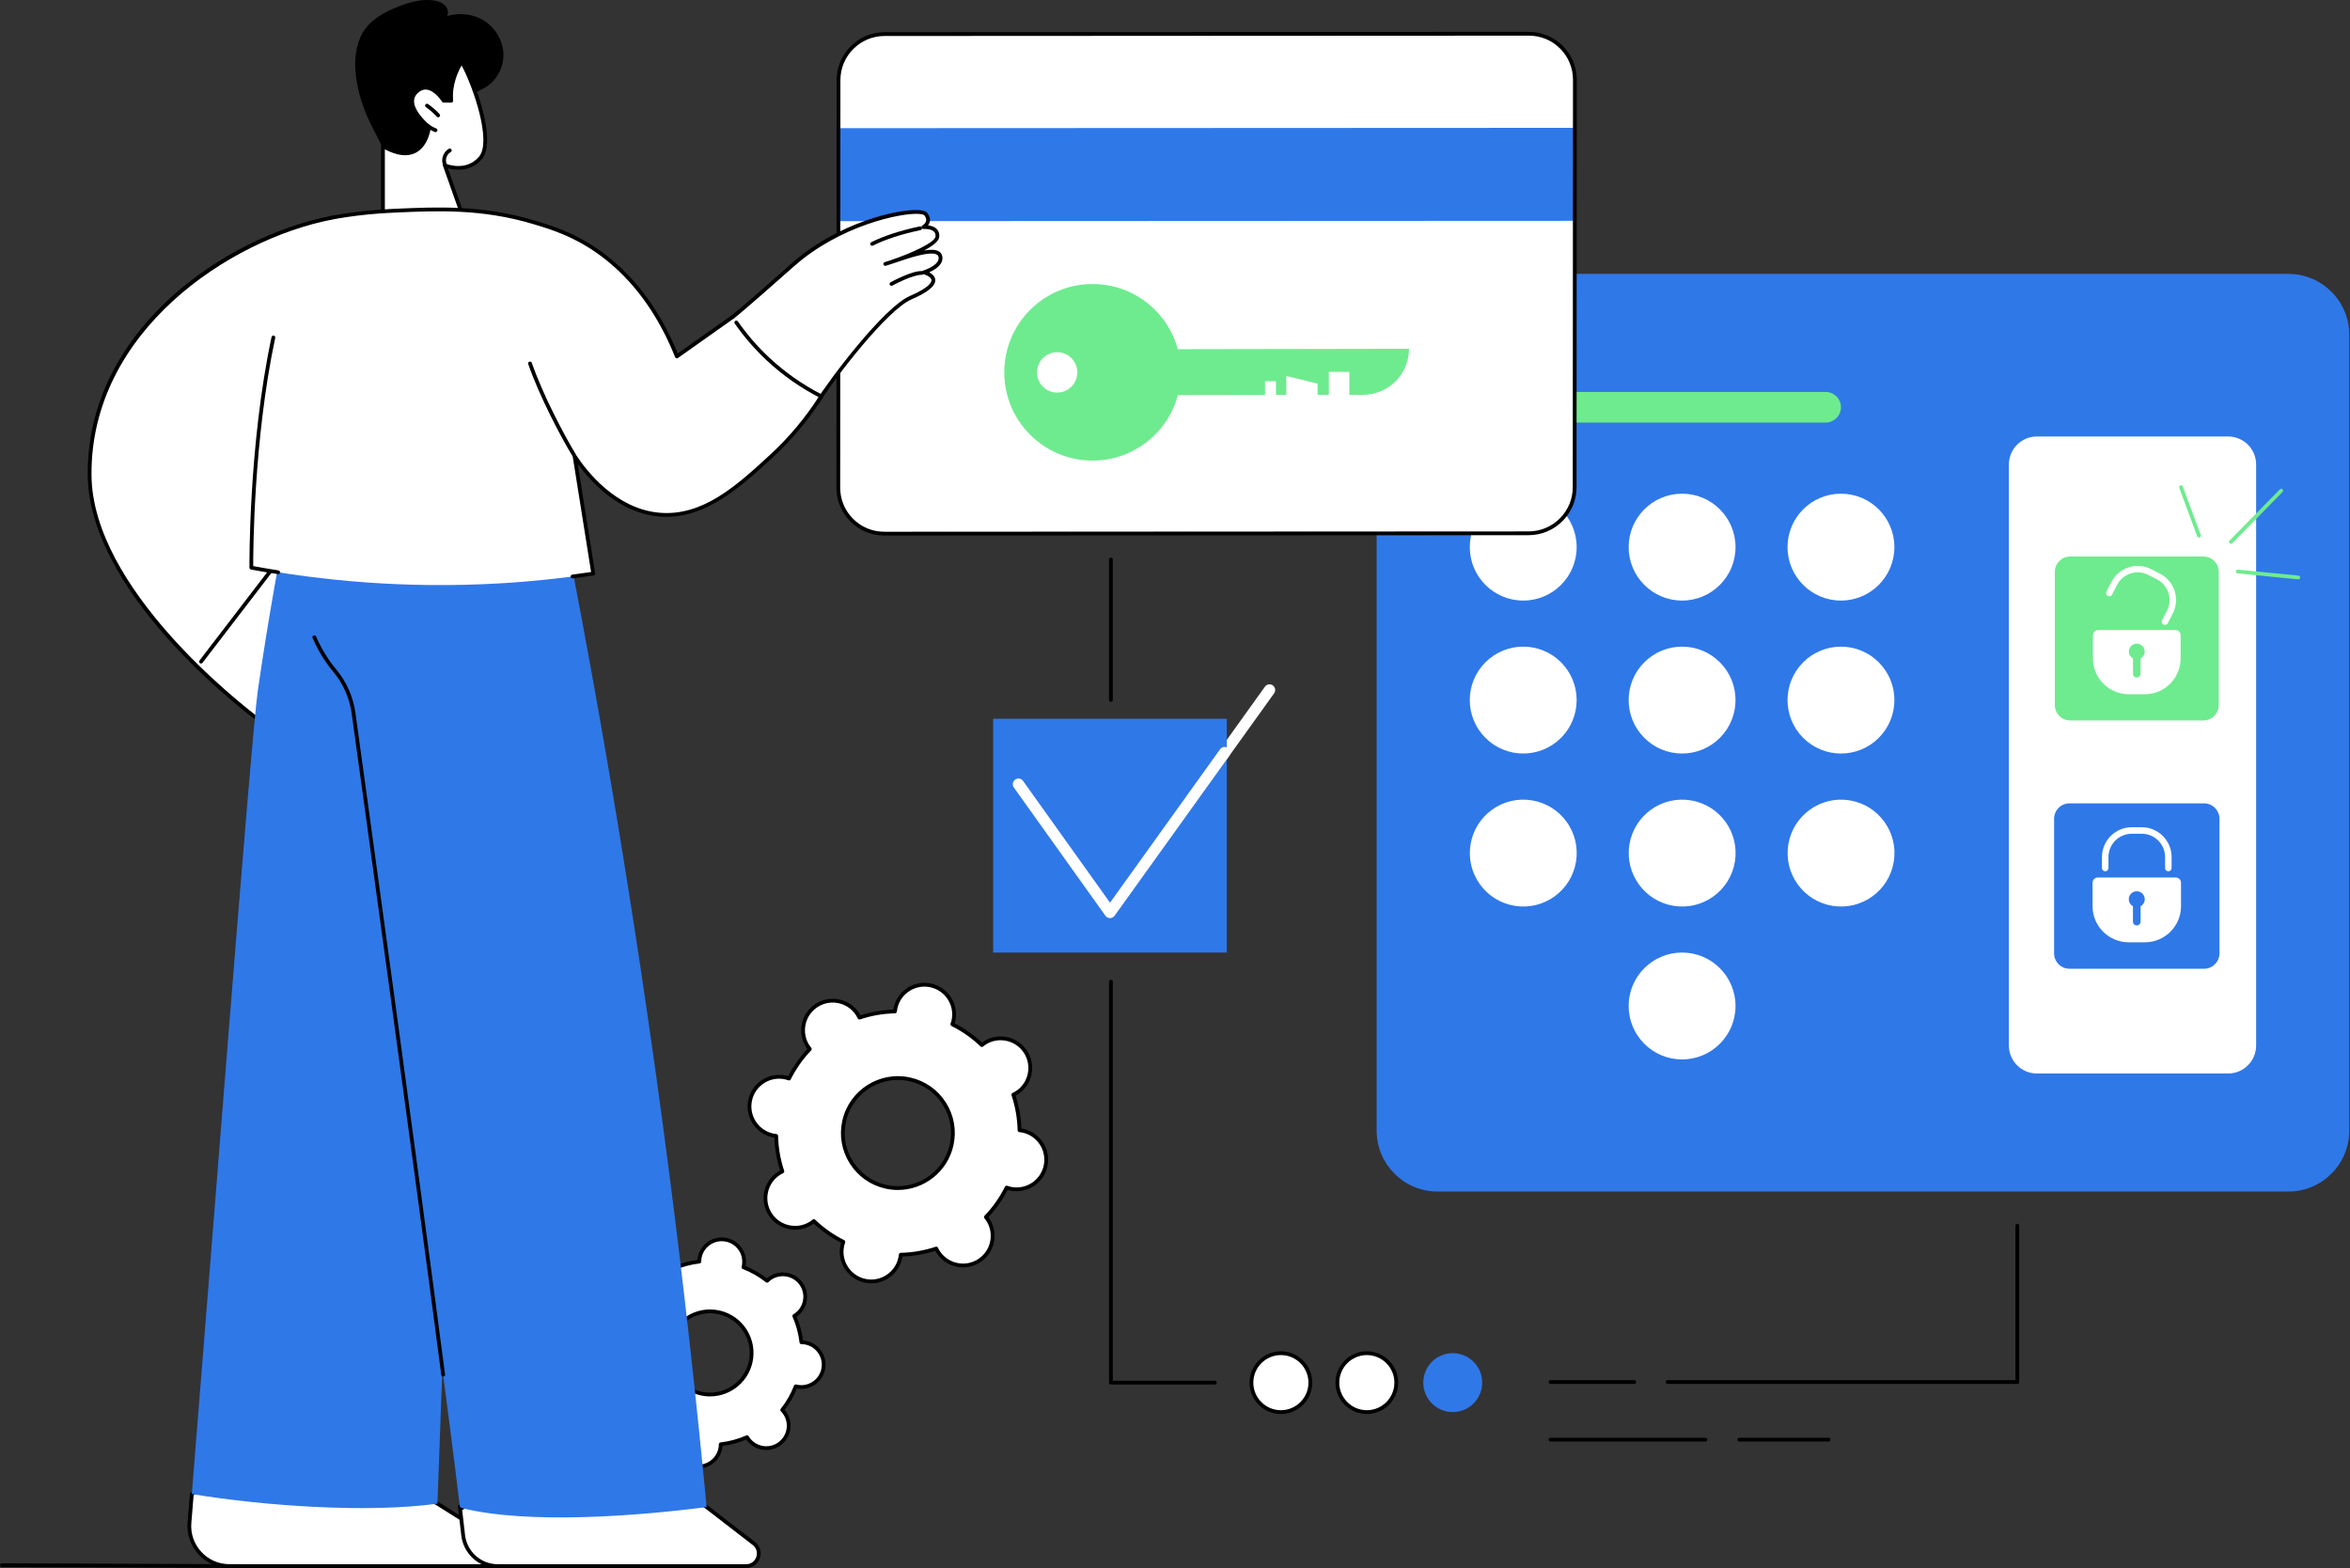 <svg xmlns="http://www.w3.org/2000/svg" width="2515" height="1678" viewBox="0 0 2515 1678" fill="none"><rect x="0" y="0" width="2515" height="1678" fill="#333333" stroke="none"/><g clip-path="url(#clip0_63_2)"><path d="M1118.93 1248C1122.77 1230.92 1112.01 1213.96 1094.92 1210.12C1093.64 1209.84 1092.37 1209.65 1091.11 1209.53C1090.81 1196.41 1088.54 1183.62 1084.49 1171.5C1085.64 1170.95 1086.78 1170.35 1087.88 1169.66C1102.67 1160.29 1107.06 1140.7 1097.69 1125.91C1088.31 1111.12 1068.71 1106.73 1053.93 1116.1C1052.83 1116.8 1051.8 1117.57 1050.81 1118.37C1041.58 1109.54 1030.97 1102.02 1019.24 1096.17C1019.66 1094.96 1020.05 1093.74 1020.33 1092.47C1024.16 1075.39 1013.41 1058.42 996.327 1054.59C979.237 1050.76 962.274 1061.5 958.442 1078.59C958.158 1079.86 957.974 1081.13 957.846 1082.4C944.735 1082.7 931.935 1084.97 919.814 1089C919.264 1087.86 918.668 1086.72 917.971 1085.62C908.588 1070.83 888.994 1066.44 874.205 1075.81C859.415 1085.18 855.023 1104.77 864.394 1119.56C865.091 1120.66 865.861 1121.68 866.668 1122.66C857.838 1131.9 850.32 1142.5 844.452 1154.23C843.251 1153.8 842.031 1153.42 840.757 1153.13C823.666 1149.3 806.704 1160.05 802.881 1177.13C799.048 1194.21 809.803 1211.18 826.884 1215.01C828.159 1215.29 829.433 1215.48 830.699 1215.61C830.992 1228.72 833.275 1241.51 837.309 1253.63C836.163 1254.18 835.026 1254.78 833.926 1255.47C819.137 1264.85 814.745 1284.43 824.115 1299.22C833.495 1314.01 853.089 1318.4 867.878 1309.03C868.978 1308.34 870.005 1307.57 870.995 1306.76C880.228 1315.59 890.837 1323.11 902.564 1328.97C902.142 1330.17 901.757 1331.39 901.473 1332.66C897.64 1349.74 908.395 1366.71 925.48 1370.54C942.571 1374.37 959.533 1363.63 963.366 1346.54C963.65 1345.27 963.833 1344 963.962 1342.73C977.073 1342.44 989.873 1340.16 1001.99 1336.13C1002.54 1337.27 1003.14 1338.41 1003.84 1339.51C1013.22 1354.3 1032.81 1358.69 1047.6 1349.32C1062.39 1339.95 1066.78 1320.37 1057.41 1305.58C1056.71 1304.48 1055.94 1303.45 1055.14 1302.47C1063.97 1293.23 1071.48 1282.63 1077.35 1270.91C1078.55 1271.33 1079.77 1271.71 1081.05 1272C1098.14 1275.83 1115.1 1265.08 1118.93 1248ZM1018.39 1225.45C1011.27 1257.18 979.778 1277.13 948.035 1270.02C916.289 1262.9 896.329 1231.4 903.444 1199.68C910.559 1167.95 942.057 1148 973.8 1155.12C1005.53 1162.23 1025.5 1193.73 1018.39 1225.45Z" fill="white"></path><path d="M932.43 1373.33C929.991 1373.33 927.524 1373.06 925.049 1372.5C906.908 1368.43 895.447 1350.36 899.518 1332.21C899.683 1331.5 899.875 1330.75 900.113 1329.97C889.459 1324.46 879.649 1317.55 870.883 1309.4C870.232 1309.89 869.6 1310.33 868.976 1310.72C853.261 1320.67 832.384 1315.99 822.426 1300.28C817.604 1292.67 816.036 1283.64 818.007 1274.86C819.978 1266.06 825.259 1258.57 832.87 1253.75C833.493 1253.36 834.153 1252.97 834.878 1252.59C831.247 1241.19 829.184 1229.36 828.753 1217.38C827.946 1217.27 827.185 1217.13 826.47 1216.97C808.325 1212.9 796.864 1194.83 800.935 1176.68C805.006 1158.54 823.068 1147.08 841.232 1151.15C841.947 1151.32 842.698 1151.51 843.478 1151.75C848.979 1141.1 855.892 1131.28 864.043 1122.54C863.558 1121.88 863.117 1121.25 862.723 1120.63C857.9 1113.02 856.333 1103.99 858.304 1095.2C860.275 1086.41 865.547 1078.92 873.166 1074.09C888.873 1064.14 909.759 1068.82 919.713 1084.53C920.107 1085.15 920.492 1085.82 920.877 1086.54C932.274 1082.91 944.102 1080.85 956.085 1080.42C956.205 1079.61 956.342 1078.85 956.498 1078.14C958.469 1069.34 963.741 1061.85 971.351 1057.03C978.961 1052.21 987.993 1050.63 996.786 1052.61C1014.93 1056.68 1026.39 1074.75 1022.32 1092.9C1022.16 1093.62 1021.96 1094.37 1021.72 1095.15C1032.38 1100.65 1042.19 1107.56 1050.95 1115.71C1051.61 1115.23 1052.24 1114.79 1052.86 1114.39C1068.58 1104.44 1089.45 1109.12 1099.41 1124.83C1104.23 1132.44 1105.8 1141.47 1103.83 1150.26C1101.86 1159.04 1096.58 1166.54 1088.97 1171.36C1088.34 1171.76 1087.69 1172.14 1086.96 1172.53C1090.6 1183.93 1092.65 1195.74 1093.09 1207.73C1093.89 1207.85 1094.65 1207.99 1095.37 1208.14C1113.51 1212.21 1124.97 1230.29 1120.9 1248.43C1116.83 1266.58 1098.75 1278.03 1080.61 1273.96C1079.89 1273.79 1079.14 1273.6 1078.36 1273.36C1072.86 1284 1065.95 1293.82 1057.79 1302.58C1058.28 1303.23 1058.72 1303.86 1059.12 1304.48C1063.94 1312.1 1065.51 1321.13 1063.54 1329.92C1061.57 1338.71 1056.29 1346.21 1048.68 1351.03C1032.97 1360.98 1012.09 1356.3 1002.13 1340.59C1001.74 1339.97 1001.35 1339.3 1000.97 1338.59C989.561 1342.22 977.733 1344.27 965.758 1344.7C965.639 1345.51 965.502 1346.27 965.346 1346.98C961.834 1362.66 947.87 1373.33 932.439 1373.33H932.43ZM871.012 1304.73C871.516 1304.73 872.02 1304.92 872.405 1305.29C881.611 1314.09 892.072 1321.45 903.478 1327.16C904.386 1327.62 904.817 1328.68 904.478 1329.65C904.029 1330.91 903.689 1332.05 903.451 1333.11C899.875 1349.08 909.952 1364.99 925.929 1368.58C941.901 1372.15 957.818 1362.08 961.403 1346.1C961.642 1345.05 961.825 1343.88 961.953 1342.54C962.054 1341.52 962.898 1340.74 963.915 1340.72C976.669 1340.44 989.267 1338.25 1001.35 1334.22C1002.31 1333.89 1003.38 1334.35 1003.81 1335.27C1004.39 1336.49 1004.95 1337.52 1005.53 1338.44C1014.3 1352.27 1032.68 1356.38 1046.51 1347.63C1053.21 1343.38 1057.85 1336.79 1059.58 1329.05C1061.32 1321.31 1059.93 1313.36 1055.69 1306.67C1055.1 1305.75 1054.4 1304.8 1053.55 1303.75C1052.91 1302.96 1052.94 1301.82 1053.65 1301.07C1062.45 1291.87 1069.82 1281.41 1075.52 1270.01C1075.98 1269.09 1077.04 1268.67 1078 1269.01C1079.3 1269.47 1080.4 1269.8 1081.47 1270.03C1097.43 1273.62 1113.36 1263.53 1116.93 1247.56C1120.52 1231.59 1110.43 1215.68 1094.45 1212.09C1093.39 1211.86 1092.22 1211.67 1090.88 1211.54C1089.87 1211.44 1089.09 1210.6 1089.07 1209.58C1088.78 1196.83 1086.58 1184.23 1082.56 1172.15C1082.24 1171.19 1082.69 1170.13 1083.6 1169.69C1084.85 1169.1 1085.86 1168.55 1086.78 1167.97C1093.48 1163.72 1098.12 1157.12 1099.85 1149.39C1101.58 1141.65 1100.2 1133.7 1095.96 1127.01C1087.19 1113.18 1068.81 1109.06 1054.98 1117.82C1054.06 1118.4 1053.11 1119.11 1052.06 1119.96C1051.28 1120.6 1050.13 1120.56 1049.39 1119.86C1040.18 1111.06 1029.73 1103.7 1018.31 1097.99C1017.41 1097.53 1016.98 1096.47 1017.31 1095.5C1017.76 1094.23 1018.1 1093.1 1018.34 1092.04C1021.93 1076.07 1011.84 1060.16 995.86 1056.57C988.121 1054.83 980.172 1056.22 973.469 1060.46C966.767 1064.7 962.127 1071.3 960.395 1079.04C960.156 1080.11 959.982 1081.25 959.844 1082.6C959.744 1083.62 958.9 1084.4 957.882 1084.42C945.119 1084.7 932.522 1086.89 920.446 1090.92C919.474 1091.24 918.42 1090.79 917.98 1089.87C917.402 1088.66 916.847 1087.62 916.26 1086.7C907.494 1072.87 889.111 1068.76 875.284 1077.51C868.582 1081.76 863.943 1088.35 862.21 1096.09C860.477 1103.83 861.861 1111.78 866.106 1118.47C866.693 1119.39 867.39 1120.34 868.243 1121.39C868.885 1122.18 868.848 1123.32 868.142 1124.07C859.34 1133.26 851.987 1143.72 846.274 1155.13C845.816 1156.04 844.752 1156.47 843.79 1156.13C842.497 1155.67 841.397 1155.34 840.324 1155.11C824.352 1151.51 808.435 1161.61 804.859 1177.57C801.274 1193.54 811.36 1209.45 827.341 1213.04C828.404 1213.28 829.569 1213.46 830.907 1213.59C831.925 1213.69 832.705 1214.53 832.723 1215.55C833.016 1228.31 835.208 1240.89 839.233 1252.98C839.554 1253.94 839.104 1255.01 838.187 1255.44C836.941 1256.03 835.932 1256.58 835.015 1257.16C828.313 1261.41 823.673 1268.01 821.94 1275.74C820.207 1283.48 821.592 1291.43 825.837 1298.12C834.602 1311.95 852.986 1316.07 866.812 1307.31C867.738 1306.72 868.665 1306.04 869.728 1305.18C870.104 1304.88 870.553 1304.72 871.003 1304.72L871.012 1304.73ZM960.926 1273.46C956.525 1273.46 952.06 1272.99 947.586 1271.98C931.705 1268.42 918.172 1258.89 909.466 1245.15C900.755 1231.41 897.922 1215.1 901.48 1199.23C908.824 1166.47 941.461 1145.79 974.24 1153.13C990.12 1156.69 1003.65 1166.22 1012.36 1179.96C1021.07 1193.71 1023.91 1210.01 1020.35 1225.88C1014 1254.18 988.8 1273.46 960.926 1273.46ZM960.89 1155.7C934.869 1155.7 911.336 1173.7 905.413 1200.12C902.094 1214.94 904.744 1230.17 912.876 1242.99C921.005 1255.82 933.649 1264.72 948.475 1268.05C979.071 1274.9 1009.55 1255.6 1016.42 1225C1019.74 1210.19 1017.09 1194.96 1008.95 1182.13C1000.82 1169.3 988.176 1160.41 973.35 1157.08C969.178 1156.14 965.007 1155.69 960.89 1155.69V1155.7Z" fill="black"></path><path d="M881.305 1463.43C882.992 1450.3 873.704 1438.28 860.575 1436.61C859.594 1436.48 858.631 1436.43 857.668 1436.43C856.522 1426.58 853.909 1417.11 850.021 1408.27C850.846 1407.78 851.663 1407.26 852.442 1406.65C862.922 1398.55 864.847 1383.51 856.751 1373.03C848.655 1362.55 833.6 1360.62 823.12 1368.72C822.341 1369.32 821.626 1369.97 820.938 1370.65C813.364 1364.65 804.856 1359.74 795.614 1356.15C795.852 1355.21 796.054 1354.27 796.173 1353.28C797.86 1340.15 788.572 1328.14 775.442 1326.46C762.313 1324.78 750.302 1334.06 748.614 1347.19C748.486 1348.17 748.44 1349.13 748.44 1350.09C738.593 1351.24 729.112 1353.84 720.283 1357.74C719.788 1356.92 719.256 1356.1 718.66 1355.32C710.564 1344.85 695.509 1342.91 685.029 1351.01C674.549 1359.11 672.624 1374.15 680.72 1384.63C681.325 1385.41 681.976 1386.13 682.654 1386.82C676.658 1394.38 671.743 1402.89 668.149 1412.13C667.214 1411.9 666.27 1411.69 665.288 1411.57C652.159 1409.89 640.148 1419.17 638.461 1432.3C636.774 1445.43 646.061 1457.44 659.191 1459.12C660.172 1459.25 661.135 1459.29 662.098 1459.29C663.244 1469.14 665.857 1478.61 669.744 1487.45C668.919 1487.95 668.103 1488.47 667.324 1489.07C656.844 1497.17 654.919 1512.22 663.015 1522.7C671.111 1533.17 686.166 1535.1 696.646 1527.01C697.425 1526.4 698.14 1525.75 698.828 1525.07C706.401 1531.07 714.91 1535.98 724.152 1539.58C723.914 1540.51 723.712 1541.46 723.593 1542.44C721.906 1555.57 731.194 1567.58 744.323 1569.26C757.453 1570.95 769.464 1561.67 771.151 1548.54C771.28 1547.56 771.326 1546.59 771.326 1545.63C781.173 1544.48 790.653 1541.88 799.483 1537.98C799.978 1538.81 800.51 1539.62 801.106 1540.4C809.202 1550.88 824.257 1552.81 834.737 1544.71C845.217 1536.62 847.142 1521.57 839.046 1511.09C838.441 1510.31 837.79 1509.59 837.112 1508.91C843.108 1501.34 848.022 1492.83 851.617 1483.59C852.552 1483.83 853.496 1484.03 854.477 1484.15C867.607 1485.84 879.618 1476.56 881.305 1463.43ZM804.031 1453.52C800.904 1477.91 778.596 1495.13 754.207 1492.01C729.818 1488.88 712.581 1466.58 715.708 1442.2C718.834 1417.82 741.142 1400.59 765.531 1403.72C789.92 1406.84 807.157 1429.14 804.031 1453.52Z" fill="white"></path><path d="M747.379 1571.47C746.279 1571.47 745.17 1571.4 744.051 1571.26C729.83 1569.43 719.754 1556.39 721.569 1542.17C721.624 1541.73 721.698 1541.28 721.789 1540.81C713.611 1537.47 705.937 1533.07 698.932 1527.71C698.574 1528.03 698.216 1528.32 697.868 1528.59C686.526 1537.35 670.169 1535.26 661.404 1523.92C657.159 1518.42 655.307 1511.61 656.187 1504.73C657.067 1497.84 660.579 1491.71 666.071 1487.47C666.419 1487.19 666.795 1486.93 667.189 1486.66C663.778 1478.53 661.459 1470 660.285 1461.24C659.808 1461.22 659.35 1461.17 658.91 1461.12C652.024 1460.24 645.89 1456.72 641.645 1451.23C637.4 1445.74 635.548 1438.93 636.428 1432.04C637.308 1425.15 640.82 1419.03 646.312 1414.78C651.804 1410.54 658.626 1408.69 665.511 1409.58C665.961 1409.63 666.41 1409.7 666.878 1409.8C670.224 1401.62 674.616 1393.95 679.971 1386.94C679.659 1386.59 679.365 1386.23 679.09 1385.88C674.845 1380.39 672.993 1373.57 673.873 1366.68C674.753 1359.79 678.265 1353.67 683.757 1349.42C695.099 1340.66 711.456 1342.76 720.222 1354.1C720.497 1354.45 720.763 1354.82 721.038 1355.22C729.17 1351.81 737.706 1349.49 746.453 1348.32C746.49 1347.85 746.527 1347.39 746.591 1346.95C748.416 1332.74 761.463 1322.67 775.674 1324.47C782.56 1325.35 788.694 1328.87 792.939 1334.36C797.184 1339.85 799.036 1346.66 798.156 1353.55C798.101 1354 798.028 1354.45 797.936 1354.92C806.115 1358.26 813.789 1362.66 820.794 1368.01C821.152 1367.69 821.509 1367.4 821.858 1367.13C833.199 1358.36 849.557 1360.46 858.322 1371.81C862.567 1377.3 864.419 1384.11 863.539 1391C862.659 1397.88 859.147 1404.01 853.646 1408.25C853.288 1408.53 852.922 1408.8 852.527 1409.06C855.938 1417.19 858.258 1425.72 859.431 1434.48C859.908 1434.51 860.357 1434.55 860.807 1434.61C875.027 1436.43 885.113 1449.48 883.289 1463.69C881.464 1477.91 868.426 1487.97 854.205 1486.17C853.765 1486.11 853.307 1486.04 852.839 1485.95C849.502 1494.12 845.101 1501.79 839.746 1508.8C840.058 1509.15 840.351 1509.5 840.626 1509.86C844.871 1515.35 846.723 1522.17 845.843 1529.05C844.963 1535.94 841.451 1542.06 835.95 1546.31C824.608 1555.07 808.251 1552.98 799.486 1541.63C799.211 1541.28 798.945 1540.91 798.679 1540.51C790.546 1543.93 782.01 1546.24 773.263 1547.41C773.226 1547.89 773.19 1548.34 773.125 1548.78C771.448 1561.88 760.234 1571.47 747.361 1571.47H747.379ZM698.822 1523.05C699.262 1523.05 699.702 1523.19 700.078 1523.49C707.587 1529.44 715.931 1534.21 724.879 1537.69C725.833 1538.06 726.355 1539.07 726.108 1540.06C725.86 1541.04 725.695 1541.89 725.594 1542.69C724.054 1554.69 732.572 1565.71 744.583 1567.25C756.585 1568.83 767.615 1560.28 769.155 1548.28C769.256 1547.48 769.311 1546.61 769.32 1545.61C769.32 1544.59 770.091 1543.73 771.108 1543.62C780.644 1542.51 789.923 1540 798.688 1536.14C799.623 1535.73 800.714 1536.08 801.237 1536.96C801.741 1537.81 802.236 1538.53 802.722 1539.18C810.122 1548.75 823.939 1550.53 833.52 1543.13C838.16 1539.54 841.13 1534.36 841.873 1528.55C842.616 1522.73 841.057 1516.98 837.472 1512.34C836.977 1511.69 836.418 1511.06 835.703 1510.34C834.987 1509.61 834.923 1508.47 835.556 1507.67C841.506 1500.16 846.283 1491.82 849.758 1482.88C850.125 1481.92 851.143 1481.41 852.133 1481.65C853.096 1481.89 853.948 1482.06 854.755 1482.16C866.757 1483.72 877.787 1475.19 879.318 1463.19C880.859 1451.19 872.341 1440.16 860.33 1438.62C859.523 1438.52 858.652 1438.47 857.662 1438.46C856.644 1438.46 855.782 1437.69 855.672 1436.67C854.563 1427.13 852.041 1417.85 848.181 1409.1C847.769 1408.16 848.117 1407.07 848.997 1406.55C849.85 1406.04 850.574 1405.56 851.216 1405.06C855.855 1401.48 858.817 1396.31 859.569 1390.48C860.312 1384.67 858.753 1378.91 855.168 1374.27C847.769 1364.69 833.951 1362.92 824.37 1370.32C823.728 1370.82 823.095 1371.38 822.371 1372.09C821.647 1372.81 820.501 1372.87 819.703 1372.24C812.194 1366.3 803.85 1361.52 794.901 1358.03C793.948 1357.67 793.425 1356.65 793.673 1355.66C793.92 1354.67 794.085 1353.83 794.186 1353.04C794.929 1347.22 793.37 1341.46 789.785 1336.83C786.2 1332.19 781.02 1329.22 775.207 1328.47C763.205 1326.92 752.175 1335.44 750.634 1347.44C750.534 1348.24 750.479 1349.11 750.469 1350.11C750.469 1351.13 749.699 1351.99 748.682 1352.1C739.146 1353.21 729.867 1355.72 721.102 1359.58C720.167 1360 719.075 1359.65 718.553 1358.77C718.049 1357.91 717.553 1357.19 717.067 1356.55C709.668 1346.97 695.851 1345.2 686.27 1352.6C681.63 1356.18 678.659 1361.35 677.917 1367.18C677.174 1373 678.733 1378.75 682.318 1383.39C682.813 1384.02 683.391 1384.67 684.087 1385.39C684.803 1386.11 684.867 1387.26 684.234 1388.05C678.283 1395.56 673.507 1403.9 670.032 1412.85C669.665 1413.8 668.647 1414.32 667.657 1414.08C666.667 1413.82 665.832 1413.66 665.035 1413.56C659.212 1412.82 653.454 1414.38 648.815 1417.97C644.176 1421.55 641.205 1426.72 640.462 1432.54C639.72 1438.35 641.278 1444.11 644.863 1448.75C648.448 1453.39 653.629 1456.35 659.442 1457.1C660.239 1457.2 661.092 1457.26 662.11 1457.27C663.127 1457.27 663.98 1458.04 664.099 1459.05C665.209 1468.58 667.73 1477.86 671.59 1486.63C672.003 1487.56 671.654 1488.65 670.774 1489.17C669.903 1489.69 669.197 1490.16 668.555 1490.66C663.916 1494.25 660.945 1499.42 660.203 1505.24C659.46 1511.05 661.019 1516.81 664.604 1521.45C672.003 1531.03 685.82 1532.8 695.402 1525.4C696.034 1524.91 696.694 1524.33 697.4 1523.63C697.795 1523.25 698.308 1523.06 698.822 1523.06V1523.05ZM759.913 1494.39C757.942 1494.39 755.962 1494.26 753.963 1494.01C741.631 1492.43 730.656 1486.14 723.055 1476.3C715.454 1466.47 712.135 1454.26 713.721 1441.93C716.985 1416.49 740.347 1398.44 765.8 1401.7C791.252 1404.96 809.306 1428.32 806.041 1453.77C803.034 1477.22 782.964 1494.38 759.913 1494.38V1494.39ZM759.84 1405.37C738.788 1405.37 720.46 1421.04 717.718 1442.46C716.279 1453.72 719.305 1464.86 726.245 1473.84C733.186 1482.82 743.217 1488.57 754.476 1490.01C777.728 1493 799.055 1476.51 802.035 1453.27C805.015 1430.03 788.529 1408.69 765.277 1405.71C763.452 1405.48 761.637 1405.37 759.84 1405.37Z" fill="black"></path><path d="M2449 293.109H1538.51C1502.48 293.109 1473.28 322.314 1473.28 358.34V1209.9C1473.28 1245.93 1502.48 1275.13 1538.51 1275.13H2449C2485.03 1275.13 2514.23 1245.93 2514.23 1209.9V358.34C2514.23 322.314 2485.03 293.109 2449 293.109Z" fill="#2F78E8"></path><path d="M1630.18 642.701C1661.75 642.701 1687.36 617.097 1687.36 585.512C1687.36 553.927 1661.75 528.322 1630.18 528.322C1598.59 528.322 1572.99 553.927 1572.99 585.512C1572.99 617.097 1598.59 642.701 1630.18 642.701Z" fill="white"></path><path d="M1800.19 642.701C1831.78 642.701 1857.38 617.097 1857.38 585.512C1857.38 553.927 1831.78 528.322 1800.19 528.322C1768.61 528.322 1743.01 553.927 1743.01 585.512C1743.01 617.097 1768.61 642.701 1800.19 642.701Z" fill="white"></path><path d="M1970.22 642.701C2001.8 642.701 2027.4 617.097 2027.4 585.512C2027.4 553.927 2001.8 528.322 1970.22 528.322C1938.64 528.322 1913.03 553.927 1913.03 585.512C1913.03 617.097 1938.64 642.701 1970.22 642.701Z" fill="white"></path><path d="M1670.61 789.632C1692.93 767.298 1692.93 731.088 1670.61 708.754C1648.27 686.42 1612.07 686.42 1589.73 708.754C1567.4 731.088 1567.4 767.298 1589.73 789.632C1612.07 811.966 1648.27 811.966 1670.61 789.632Z" fill="white"></path><path d="M1840.63 789.636C1862.96 767.302 1862.96 731.092 1840.63 708.758C1818.3 686.424 1782.09 686.424 1759.76 708.758C1737.42 731.092 1737.42 767.302 1759.76 789.636C1782.09 811.97 1818.3 811.97 1840.63 789.636Z" fill="white"></path><path d="M2010.66 789.64C2033 767.306 2033 731.095 2010.66 708.761C1988.33 686.428 1952.12 686.428 1929.79 708.761C1907.46 731.095 1907.46 767.306 1929.79 789.64C1952.12 811.974 1988.33 811.974 2010.66 789.64Z" fill="white"></path><path d="M1686.68 922.093C1691.74 890.917 1670.57 861.541 1639.4 856.481C1608.22 851.42 1578.85 872.591 1573.79 903.768C1568.73 934.949 1589.9 964.318 1621.07 969.38C1652.24 974.441 1681.62 953.269 1686.68 922.093Z" fill="white"></path><path d="M1856.72 922.102C1861.78 890.923 1840.61 861.547 1809.43 856.485C1778.26 851.424 1748.88 872.596 1743.83 903.773C1738.77 934.949 1759.94 964.327 1791.12 969.389C1822.29 974.45 1851.66 953.278 1856.72 922.102Z" fill="white"></path><path d="M2026.76 922.102C2031.82 890.928 2010.65 861.551 1979.48 856.491C1948.3 851.43 1918.93 872.601 1913.87 903.778C1908.81 934.958 1929.98 964.327 1961.15 969.389C1992.32 974.45 2021.7 953.278 2026.76 922.102Z" fill="white"></path><path d="M1800.19 1133.76C1831.78 1133.76 1857.38 1108.16 1857.38 1076.57C1857.38 1044.98 1831.78 1019.38 1800.19 1019.38C1768.61 1019.38 1743.01 1044.98 1743.01 1076.57C1743.01 1108.16 1768.61 1133.76 1800.19 1133.76Z" fill="white"></path><path d="M1953.84 452.216H1646.55C1637.54 452.216 1630.17 444.844 1630.17 435.831C1630.17 426.817 1637.54 419.445 1646.55 419.445H1953.84C1962.86 419.445 1970.23 426.817 1970.23 435.831C1970.23 444.844 1962.86 452.216 1953.84 452.216Z" fill="#6EEB8E"></path><path d="M2384.58 467.126H2179.89C2163.34 467.126 2149.94 480.538 2149.94 497.082V1118.85C2149.94 1135.39 2163.34 1148.81 2179.89 1148.81H2384.58C2401.12 1148.81 2414.54 1135.39 2414.54 1118.85V497.082C2414.54 480.538 2401.12 467.126 2384.58 467.126Z" fill="white"></path><path d="M2358.12 595.552H2215.5C2206.44 595.552 2199.1 602.897 2199.1 611.957V754.587C2199.1 763.646 2206.44 770.991 2215.5 770.991H2358.12C2367.18 770.991 2374.53 763.646 2374.53 754.587V611.957C2374.53 602.897 2367.18 595.552 2358.12 595.552Z" fill="#6EEB8E"></path><path d="M2328.1 674.198H2245.51C2242.4 674.198 2239.89 676.711 2239.89 679.819V704.613C2239.89 725.786 2257.05 742.941 2278.22 742.941H2295.4C2316.57 742.941 2333.72 725.776 2333.72 704.613V679.819C2333.72 676.711 2331.21 674.198 2328.1 674.198Z" fill="white"></path><path d="M2315.34 668.422C2313.64 667.551 2312.98 665.469 2313.86 663.773L2319.19 653.421C2325.44 641.299 2320.66 626.353 2308.54 620.108L2299.11 615.248C2286.99 609.004 2272.05 613.781 2265.8 625.903L2260.46 636.256C2259.59 637.952 2257.51 638.612 2255.82 637.741C2254.12 636.87 2253.46 634.788 2254.33 633.092L2259.67 622.74C2267.65 607.234 2286.77 601.128 2302.27 609.114L2311.7 613.974C2327.2 621.96 2333.31 641.079 2325.33 656.584L2319.99 666.936C2319.12 668.633 2317.04 669.293 2315.34 668.422Z" fill="white"></path><path d="M2295.27 697.269C2295.27 692.592 2291.48 688.805 2286.81 688.805C2282.13 688.805 2278.34 692.592 2278.34 697.269C2278.34 700.469 2280.12 703.256 2282.74 704.696V721.017C2282.74 723.264 2284.56 725.079 2286.81 725.079C2289.05 725.079 2290.87 723.264 2290.87 721.017V704.696C2293.49 703.256 2295.27 700.469 2295.27 697.269Z" fill="#6EEB8E"></path><path d="M2358.76 859.714H2214.85C2205.72 859.714 2198.31 867.12 2198.31 876.255V1020.18C2198.31 1029.31 2205.72 1036.72 2214.85 1036.72H2358.76C2367.9 1036.72 2375.3 1029.31 2375.3 1020.18V876.255C2375.3 867.12 2367.9 859.714 2358.76 859.714Z" fill="#2F78E8"></path><path d="M2328.47 939.056H2245.14C2242 939.056 2239.47 941.596 2239.47 944.723V969.737C2239.47 991.093 2256.78 1008.41 2278.14 1008.41H2295.47C2316.83 1008.41 2334.15 991.102 2334.15 969.737V944.723C2334.15 941.587 2331.61 939.056 2328.48 939.056H2328.47Z" fill="white"></path><path d="M2320.59 932.427C2318.67 932.427 2317.11 930.868 2317.11 928.943V917.197C2317.11 903.433 2305.91 892.247 2292.16 892.247H2281.46C2267.7 892.247 2256.51 903.442 2256.51 917.197V928.943C2256.51 930.868 2254.95 932.427 2253.03 932.427C2251.1 932.427 2249.54 930.868 2249.54 928.943V917.197C2249.54 899.6 2263.86 885.278 2281.46 885.278H2292.16C2309.76 885.278 2324.08 899.591 2324.08 917.197V928.943C2324.08 930.868 2322.52 932.427 2320.59 932.427Z" fill="white"></path><path d="M2295.35 962.329C2295.35 957.615 2291.53 953.783 2286.81 953.783C2282.09 953.783 2278.26 957.606 2278.26 962.329C2278.26 965.565 2280.06 968.371 2282.71 969.829V986.297C2282.71 988.562 2284.54 990.396 2286.81 990.396C2289.07 990.396 2290.91 988.562 2290.91 986.297V969.829C2293.56 968.38 2295.35 965.565 2295.35 962.329Z" fill="#2F78E8"></path><path d="M2387.53 581.936C2387.01 581.936 2386.5 581.743 2386.11 581.358C2385.32 580.579 2385.31 579.295 2386.09 578.506L2439.9 523.738C2440.68 522.94 2441.96 522.931 2442.75 523.71C2443.55 524.489 2443.56 525.773 2442.78 526.562L2388.97 581.331C2388.57 581.734 2388.05 581.936 2387.53 581.936Z" fill="#6EEB8E"></path><path d="M2353.37 575.233C2352.56 575.233 2351.78 574.729 2351.48 573.913L2332.26 522.078C2331.87 521.033 2332.4 519.868 2333.45 519.483C2334.48 519.098 2335.66 519.63 2336.04 520.675L2355.27 572.51C2355.66 573.555 2355.12 574.72 2354.08 575.105C2353.85 575.187 2353.61 575.233 2353.37 575.233Z" fill="#6EEB8E"></path><path d="M2459.69 620.026C2459.63 620.026 2459.57 620.026 2459.49 620.016L2394.66 613.635C2393.55 613.525 2392.74 612.534 2392.84 611.425C2392.95 610.315 2393.94 609.518 2395.05 609.609L2459.89 615.991C2461 616.101 2461.8 617.091 2461.7 618.201C2461.6 619.246 2460.72 620.026 2459.69 620.026Z" fill="#6EEB8E"></path><path d="M278.778 771.788C278.778 771.788 97.144 640.006 95.924 508.801C94.467 352.499 245.403 253.323 356.96 232.637L345.041 537.62L278.778 771.788Z" fill="white"></path><path d="M278.782 773.806C278.361 773.806 277.948 773.677 277.6 773.42C277.141 773.09 231.508 739.787 186.333 690.868C144.524 645.581 94.545 577.241 93.912 508.819C93.078 419.042 141.736 355.699 182.712 318.371C230.582 274.761 295.589 241.962 356.598 230.647C357.203 230.537 357.826 230.702 358.285 231.106C358.753 231.509 359.009 232.096 358.982 232.71L347.062 537.694C347.062 537.849 347.035 538.014 346.989 538.161L280.726 772.329C280.543 772.962 280.066 773.476 279.442 773.686C279.222 773.76 279.002 773.796 278.782 773.796V773.806ZM354.837 235.094C246.435 256.257 96.498 354.306 97.937 508.782C99.056 629.443 256.465 752.441 277.627 768.423L343.019 537.308L354.828 235.103L354.837 235.094Z" fill="black"></path><path d="M215.147 710.078C214.716 710.078 214.285 709.941 213.918 709.666C213.029 708.987 212.864 707.722 213.542 706.832L288.681 608.839C289.359 607.949 290.624 607.793 291.514 608.463C292.403 609.141 292.568 610.407 291.89 611.296L216.751 709.29C216.357 709.812 215.752 710.078 215.147 710.078Z" fill="black"></path><path d="M205.295 1598.88C278.774 1557.05 385.563 1561.81 468.146 1609.16L534.28 1650.71C545.907 1658.02 540.726 1675.98 527 1675.98H245.601C220.46 1675.98 200.692 1654.51 202.774 1629.46C203.525 1620.4 204.369 1610.16 205.295 1598.88Z" fill="white"></path><path d="M527.007 1678H245.608C233.056 1678 220.99 1672.71 212.49 1663.48C204 1654.25 199.727 1641.79 200.772 1629.29C201.524 1620.24 202.368 1609.99 203.294 1598.72C203.349 1598.05 203.725 1597.46 204.311 1597.13C240.583 1576.48 285.226 1566.61 333.408 1568.56C381.297 1570.52 428.241 1583.94 469.17 1607.4L535.378 1649.01C541.457 1652.83 544.098 1659.75 542.108 1666.65C540.119 1673.54 534.196 1678 527.026 1678H527.007ZM207.218 1600.11C206.329 1610.96 205.522 1620.85 204.788 1629.62C203.826 1641.17 207.612 1652.22 215.452 1660.74C223.181 1669.15 234.174 1673.97 245.599 1673.97H526.998C533.48 1673.97 537.084 1669.43 538.202 1665.53C539.321 1661.64 538.688 1655.87 533.205 1652.43L467.071 1610.86C384.368 1563.46 280.082 1559.16 207.218 1600.11Z" fill="black"></path><path d="M205.29 1598.88C222.839 1383.78 268.693 789.293 275.844 739.576C288.341 652.797 302.15 582.092 302.15 582.092L498.444 789.137L468.132 1609.16C394.388 1619.37 283.509 1611.77 205.281 1598.88H205.29Z" fill="#2F78E8"></path><path d="M756.242 1612.8L806.771 1651.78C816.976 1659.65 811.41 1675.97 798.519 1675.97H532.798C513.755 1675.97 497.746 1661.67 495.656 1642.73C494.693 1634.06 493.51 1623.84 492.135 1612.3L494.427 1613.9C550.723 1570.34 665.617 1551.09 756.242 1612.8Z" fill="white"></path><path d="M798.521 1678H532.8C512.693 1678 495.859 1662.93 493.65 1642.96C492.724 1634.56 491.541 1624.33 490.129 1612.55C490.037 1611.76 490.413 1610.99 491.092 1610.58C491.77 1610.16 492.632 1610.19 493.283 1610.65L494.365 1611.4C555.851 1564.8 670.488 1551.97 757.381 1611.14C757.418 1611.15 757.445 1611.18 757.482 1611.21L808.002 1650.19C813.347 1654.32 815.392 1661.1 813.21 1667.49C811.027 1673.88 805.26 1678.01 798.512 1678.01L798.521 1678ZM494.594 1615.91C495.804 1626.1 496.831 1635.04 497.666 1642.52C499.646 1660.45 514.747 1673.97 532.8 1673.97H798.521C804.582 1673.97 808.112 1669.95 809.395 1666.18C810.679 1662.42 810.34 1657.08 805.535 1653.38L755.061 1614.43C669.131 1555.95 555.704 1569.04 495.667 1615.49C495.355 1615.74 494.979 1615.88 494.603 1615.9L494.594 1615.91Z" fill="black"></path><path d="M319.089 582.092C368.875 579.699 420.982 578.424 475.224 578.598C520.812 578.745 564.84 579.91 607.227 581.881C648.615 794.354 685.575 1018.47 715.978 1253.6C731.804 1375.98 745.135 1495.77 756.248 1612.8C682.522 1622.33 565.436 1631.58 494.424 1613.9L492.131 1612.3C469.952 1426.93 396.639 895.328 378.383 763.353C377.98 760.4 368.206 742.795 358.029 717.368C336.482 663.534 325.305 616.239 319.089 582.092Z" fill="#2F78E8"></path><path d="M474.277 1473.18C473.277 1473.18 472.406 1472.44 472.278 1471.42C441.691 1236.8 391.143 870.35 376.381 763.627C374.08 746.976 367.194 731.425 356.485 718.661C347.839 708.364 340.449 696.278 334.517 682.753C334.067 681.736 334.535 680.544 335.553 680.094C336.57 679.654 337.762 680.113 338.212 681.13C343.988 694.307 351.176 706.062 359.575 716.066C370.779 729.407 377.977 745.665 380.379 763.068C395.141 869.791 445.688 1236.25 476.275 1470.89C476.422 1471.99 475.643 1473.01 474.533 1473.16C474.442 1473.16 474.359 1473.17 474.267 1473.17L474.277 1473.18Z" fill="black"></path><path d="M380.358 75.299C379.322 59.748 381.688 43.298 390.958 30.772C399.475 19.265 412.788 12.351 426.12 7.115C438.369 2.301 451.582 -1.486 464.592 0.568C468.782 1.228 473.037 2.595 476.062 5.566C479.088 8.536 480.527 13.424 478.529 17.165C491.695 13.158 506.604 14.9 518.23 22.272C529.856 29.644 537.851 42.638 538.703 56.373C539.556 70.109 533.037 84.202 521.723 92.042C515.332 96.471 507.695 98.91 501.46 103.559C489.724 112.316 484.818 127.207 478.318 140.328C469.892 157.365 445.393 190.182 422.067 179.949C414.283 176.529 413.1 166.323 410.001 159.355C404.252 146.426 396.835 134.386 391.553 121.192C385.676 106.521 381.422 91.107 380.368 75.281L380.358 75.299Z" fill="black"></path><path d="M409.847 156.393V231.692L497.556 237.717L476.037 176.96C476.037 176.96 499.27 186.771 514.27 168.836C529.261 150.901 507.055 88.32 494.136 66.111C494.136 66.111 480.795 84.661 482.931 107.85L474.78 107.768C474.78 107.768 459.964 84.019 445.284 98.553C430.605 113.095 459.093 135.964 459.093 135.964C459.093 135.964 454.307 181.967 409.838 156.384L409.847 156.393Z" fill="white"></path><path d="M497.56 239.734C497.56 239.734 497.469 239.734 497.423 239.734L409.705 233.709C408.65 233.636 407.825 232.756 407.825 231.692V156.393C407.825 155.669 408.21 155.008 408.834 154.642C409.457 154.275 410.227 154.275 410.851 154.642C424.127 162.28 434.919 164.077 442.933 159.987C453.339 154.678 456.301 140.732 456.942 136.798C453.257 133.653 439.723 121.302 439.091 109.161C438.852 104.549 440.457 100.506 443.868 97.122C447.911 93.115 452.367 91.373 457.126 91.923C466.386 93.005 473.731 102.651 475.867 105.76L480.754 105.805C479.562 83.203 491.949 65.689 492.49 64.928C492.893 64.369 493.553 64.085 494.223 64.094C494.91 64.131 495.525 64.507 495.873 65.093C509.095 87.824 531.824 150.974 515.815 170.129C503.896 184.387 486.961 182.122 479.296 180.114L499.458 237.038C499.687 237.68 499.577 238.395 499.165 238.936C498.78 239.44 498.184 239.734 497.56 239.734ZM411.869 229.803L494.635 235.488L474.143 177.639C473.877 176.887 474.079 176.043 474.657 175.493C475.234 174.943 476.087 174.796 476.83 175.099C477.728 175.475 498.899 184.085 512.735 167.534C526.13 151.506 507.142 94.518 494.039 70.063C490.592 75.959 483.385 90.612 484.953 107.658C485.008 108.226 484.816 108.795 484.43 109.207C484.045 109.62 483.514 109.858 482.945 109.858H482.927L474.776 109.776C474.088 109.776 473.446 109.409 473.079 108.831C473.006 108.712 465.552 96.957 456.658 95.921C453.137 95.527 449.882 96.838 446.719 99.974C444.124 102.541 442.951 105.475 443.134 108.932C443.758 120.889 460.207 134.249 460.381 134.386C460.913 134.817 461.197 135.487 461.123 136.165C461.041 136.991 458.868 156.375 444.803 163.564C436.138 167.992 425.072 166.718 411.878 159.795V229.794L411.869 229.803Z" fill="black"></path><path d="M476.509 178.977C475.784 178.977 475.088 178.592 474.721 177.905C471.319 171.523 474.042 162.601 480.424 159.199C481.414 158.676 482.633 159.043 483.156 160.033C483.679 161.015 483.312 162.243 482.322 162.766C477.884 165.132 475.922 171.569 478.287 176.016C478.81 176.997 478.434 178.226 477.453 178.748C477.151 178.913 476.83 178.987 476.509 178.987V178.977Z" fill="black"></path><path d="M468.967 125.52C468.417 125.52 467.876 125.3 467.472 124.86C463.979 121.036 460.055 117.616 455.801 114.682C454.884 114.049 454.654 112.793 455.287 111.876C455.92 110.959 457.176 110.73 458.093 111.362C462.595 114.471 466.757 118.093 470.452 122.136C471.204 122.962 471.149 124.236 470.324 124.988C469.939 125.346 469.453 125.52 468.967 125.52Z" fill="black"></path><path d="M466.133 141.383C465.886 141.383 465.629 141.337 465.381 141.236C462.072 139.916 458.963 138.164 456.13 136.019C455.241 135.34 455.067 134.075 455.745 133.185C456.424 132.296 457.689 132.131 458.578 132.8C461.118 134.726 463.914 136.303 466.876 137.486C467.912 137.898 468.416 139.072 468.004 140.108C467.692 140.897 466.931 141.383 466.124 141.383H466.133Z" fill="black"></path><path d="M1636.23 36.137L946.65 36.494C919.465 36.513 897.414 58.565 897.395 85.761L897.166 521.849C897.148 549.045 919.18 571.08 946.366 571.07L1635.95 570.713C1663.14 570.694 1685.19 548.642 1685.21 521.446L1685.43 85.358C1685.45 58.162 1663.42 36.128 1636.23 36.137Z" fill="white"></path><path d="M1685.33 236.305L897.296 236.662L897.36 137.165L1685.4 136.808L1685.33 236.305Z" fill="#2F78E8"></path><path d="M946.348 573.087C932.668 573.087 919.813 567.769 910.151 558.095C900.478 548.422 895.152 535.548 895.161 521.849L895.39 85.761C895.409 57.501 918.401 34.486 946.659 34.477L1636.24 34.119H1636.27C1649.95 34.119 1662.81 39.447 1672.47 49.111C1682.14 58.785 1687.47 71.659 1687.46 85.358L1687.23 521.445C1687.21 549.705 1664.22 572.711 1635.96 572.73L946.375 573.087H946.348ZM1636.24 36.136V38.154L946.65 38.511C920.62 38.53 899.434 59.72 899.415 85.761L899.186 521.849C899.186 534.466 904.082 546.322 913.004 555.234C921.904 564.138 933.75 569.044 946.348 569.044H946.375L1635.96 568.686C1661.99 568.668 1683.18 547.477 1683.2 521.436L1683.43 85.349C1683.43 72.731 1678.53 60.875 1669.62 51.963C1660.72 43.059 1648.87 38.154 1636.27 38.154H1636.24V36.136H1636.24Z" fill="black"></path><path d="M1444.01 397.952L1422.13 397.989L1422.17 422.563L1410.14 422.581L1410.12 410.578L1376.61 402.353L1376.64 422.645L1365.55 422.664L1365.53 407.956L1353.82 407.974L1353.84 422.682L1240.5 422.884L1240.43 373.726L1507.91 373.259C1507.95 400.409 1485.99 422.453 1458.85 422.498L1444.07 422.526L1444.03 397.952H1444.01Z" fill="#6EEB8E"></path><path d="M1169.45 492.929C1221.64 492.837 1263.86 450.456 1263.77 398.264C1263.68 346.072 1221.3 303.846 1169.11 303.938C1116.92 304.03 1074.7 346.411 1074.79 398.594C1074.88 450.786 1117.26 493.011 1169.45 492.919V492.929ZM1131.42 420.105C1119.49 420.124 1109.8 410.468 1109.78 398.539C1109.76 386.609 1119.42 376.917 1131.35 376.899C1143.27 376.881 1152.97 386.536 1152.98 398.465C1153 410.395 1143.35 420.087 1131.42 420.105Z" fill="#6EEB8E"></path><path d="M318.903 272.212L356.954 232.169C356.954 232.169 381.132 227.337 419.934 225.622C464.879 223.623 513.978 220.781 570.614 237.708C585.275 242.091 602.943 247.372 622.821 258.449C638.225 267.031 651.584 277.228 663.2 288.24L664.851 289.808C696.025 319.994 714.179 355.919 724.375 381.475C746.462 365.85 768.541 350.216 790.619 334.591C820.069 364.456 849.519 394.312 878.97 424.176C868.536 440.59 851.362 464.384 825.406 488.261C790.665 520.208 753.018 554.84 705.634 550.732C655.343 546.368 623.298 500.906 614.89 488.106C621.565 530.019 628.231 571.932 634.906 613.855C603.805 618.549 570.596 622.199 535.47 624.262C433.788 630.231 343.595 621.291 268.988 607.519C268.988 607.519 266.778 399.557 318.894 272.23L318.903 272.212Z" fill="white"></path><path d="M297.698 614.442C297.588 614.442 297.487 614.442 297.377 614.414C287.804 612.901 278.131 611.242 268.623 609.481C267.67 609.307 266.982 608.481 266.973 607.519C266.955 606.226 265.882 476.671 290.61 360.688C290.839 359.597 291.921 358.9 293.003 359.138C294.094 359.367 294.791 360.44 294.553 361.531C271.438 469.95 270.961 590.317 270.998 605.813C279.938 607.455 289.015 609.004 298 610.425C299.1 610.6 299.852 611.636 299.678 612.736C299.522 613.726 298.66 614.442 297.688 614.442H297.698Z" fill="black"></path><path d="M612.717 618.98C611.717 618.98 610.846 618.238 610.718 617.22C610.571 616.11 611.351 615.102 612.46 614.955C619.135 614.084 625.901 613.139 632.604 612.14L612.909 488.408C612.763 487.464 613.285 486.547 614.175 486.207C615.064 485.859 616.073 486.189 616.595 486.987C627.9 504.198 659.239 544.671 705.826 548.706C752.302 552.731 788.785 519.199 824.057 486.757C844.027 468.391 861.631 447.43 876.42 424.433L790.408 337.214L725.557 383.107C725.053 383.464 724.411 383.565 723.815 383.391C723.219 383.217 722.742 382.777 722.513 382.199C707.935 345.659 688.066 315.061 663.466 291.238L661.825 289.68C649.557 278.053 636.106 268.132 621.849 260.191C602.154 249.215 584.349 243.897 570.045 239.624C515.555 223.33 467.107 225.503 424.362 227.429L420.035 227.621C381.874 229.317 353.432 235.369 353.148 235.433C352.048 235.663 350.984 234.975 350.746 233.884C350.508 232.793 351.204 231.72 352.296 231.481C352.58 231.417 381.333 225.292 419.851 223.577L424.179 223.385C467.245 221.45 516.05 219.268 571.2 235.745C585.696 240.073 603.74 245.474 623.811 256.651C638.362 264.757 652.078 274.88 664.594 286.745L666.244 288.313C690.743 312.025 710.594 342.294 725.291 378.311L789.454 332.904C790.261 332.336 791.361 332.437 792.058 333.133L880.409 422.718C881.069 423.388 881.179 424.424 880.675 425.222C865.528 449.053 847.392 470.748 826.771 489.71C792.535 521.198 753.733 556.876 705.459 552.704C662.916 549.018 632.806 516.329 618.273 496.477L636.895 613.497C636.977 614.029 636.849 614.57 636.528 615.01C636.207 615.441 635.73 615.734 635.199 615.817C627.818 616.935 620.336 617.981 612.964 618.944C612.873 618.953 612.79 618.962 612.698 618.962L612.717 618.98Z" fill="black"></path><path d="M614.24 488.802C613.561 488.802 612.892 488.454 612.516 487.831C600.184 467.502 577.445 424.562 565.333 389.599C564.966 388.544 565.526 387.398 566.58 387.031C567.635 386.674 568.781 387.224 569.147 388.278C581.159 422.948 603.732 465.558 615.973 485.74C616.55 486.694 616.248 487.931 615.294 488.518C614.964 488.72 614.606 488.812 614.249 488.812L614.24 488.802Z" fill="black"></path><path d="M873.963 431.815C890.614 404.829 947.879 330.172 974.524 318.637C1019.31 299.243 988.726 291.431 988.726 291.431C988.726 291.431 1008.8 285.508 1006.41 274.468C1003.61 261.466 965.328 276.934 952.895 280.74C949.539 281.858 947.43 282.5 947.43 282.5C947.43 282.5 949.548 281.757 952.895 280.74C966.584 276.182 1002.36 262.768 1003.21 253.351C1004.28 241.632 988.149 243.072 988.149 243.072C988.149 243.072 997.758 237.836 990.707 229.07C984.371 221.175 905.045 232.958 847.915 283.967C839.8 291.211 793.452 332.18 784.87 338.672L873.963 431.824V431.815Z" fill="white"></path><path d="M873.953 433.832C873.595 433.832 873.228 433.731 872.898 433.529C871.954 432.942 871.651 431.695 872.238 430.751C887.394 406.186 945.825 328.851 973.716 316.775C995.107 307.514 997.042 301.765 996.886 299.72C996.62 296.309 990.376 293.943 988.212 293.384C987.332 293.155 986.718 292.375 986.7 291.468C986.681 290.56 987.277 289.753 988.148 289.496C988.332 289.441 1006.37 283.83 1004.43 274.889C1004.2 273.817 1003.63 273.056 1002.63 272.487C995.474 268.425 972.781 276.155 960.596 280.299C957.781 281.253 955.342 282.087 953.481 282.656C950.144 283.765 948.026 284.416 948.026 284.416C946.962 284.737 945.853 284.16 945.513 283.114C945.174 282.069 945.724 280.941 946.769 280.574C946.769 280.574 948.915 279.823 952.307 278.786C975.559 271.047 1000.64 259.421 1001.2 253.149C1001.41 250.911 1000.88 249.206 999.609 247.922C996.721 245.025 990.477 244.887 988.322 245.061C987.36 245.153 986.489 244.548 986.214 243.631C985.938 242.714 986.342 241.733 987.176 241.274C987.204 241.256 990.569 239.358 991.174 236.268C991.531 234.443 990.844 232.435 989.129 230.299C989.093 230.262 988.286 229.308 983.931 228.951C964.713 227.364 898.644 241.348 849.261 285.434C840.532 293.228 794.606 333.794 786.088 340.24C785.199 340.909 783.933 340.735 783.264 339.845C782.595 338.956 782.769 337.691 783.658 337.012C792.085 330.639 837.864 290.193 846.575 282.417C895.875 238.404 961.605 223.046 984.27 224.916C988.396 225.255 991.018 226.191 992.283 227.759C994.786 230.876 995.749 234.012 995.135 237.066C994.814 238.679 994.08 240.046 993.237 241.164C996.272 241.54 999.967 242.54 1002.46 245.043C1004.61 247.198 1005.54 250.04 1005.23 253.497C1004.8 258.219 997.895 263.354 989.111 268.021C995.694 266.93 1001.16 266.976 1004.63 268.948C1006.62 270.075 1007.93 271.827 1008.39 274.009C1010.31 282.894 1000.67 288.671 994.383 291.431C997.39 292.99 1000.62 295.539 1000.92 299.372C1001.43 305.882 993.072 312.777 975.33 320.461C949.612 331.593 893.491 403.985 875.686 432.851C875.301 433.465 874.64 433.813 873.962 433.813L873.953 433.832Z" fill="black"></path><path d="M954.068 305.873C953.353 305.873 952.665 305.497 952.298 304.827C951.757 303.856 952.115 302.627 953.096 302.086C954.013 301.582 975.605 289.762 986.534 290.074C987.653 290.111 988.524 291.037 988.497 292.155C988.46 293.274 987.525 294.136 986.415 294.118C976.54 293.843 955.26 305.515 955.049 305.625C954.737 305.79 954.407 305.873 954.077 305.873H954.068Z" fill="black"></path><path d="M933.393 263.015C932.659 263.015 931.944 262.611 931.586 261.915C931.082 260.924 931.476 259.705 932.476 259.2C945.569 252.543 964.457 246.4 984.289 242.338C985.371 242.118 986.443 242.815 986.673 243.915C986.893 245.006 986.196 246.07 985.096 246.299C965.603 250.288 947.091 256.303 934.3 262.804C934.007 262.951 933.695 263.024 933.384 263.024L933.393 263.015Z" fill="black"></path><path d="M878.969 426.184C878.657 426.184 878.345 426.111 878.052 425.964C856.963 415.227 837.562 401.629 820.389 385.546C807.755 373.708 796.294 360.495 786.345 346.255C785.704 345.338 785.933 344.082 786.841 343.44C787.757 342.798 789.014 343.027 789.655 343.935C799.448 357.937 810.716 370.948 823.149 382.593C840.047 398.419 859.136 411.798 879.885 422.361C880.876 422.865 881.279 424.085 880.766 425.075C880.408 425.772 879.702 426.175 878.969 426.175V426.184Z" fill="black"></path><path d="M262.304 1678L2.03 1676.99C0.911 1676.99 0.012 1676.08 0.022 1674.96C0.022 1673.86 0.929 1672.96 2.039 1672.96L262.314 1673.97C263.432 1673.97 264.331 1674.87 264.322 1675.99C264.322 1677.1 263.413 1678 262.304 1678Z" fill="black"></path><path d="M1402.23 1481.55C1403.31 1464.17 1390.1 1449.21 1372.72 1448.12C1355.35 1447.04 1340.39 1460.25 1339.3 1477.63C1338.22 1495.01 1351.43 1509.97 1368.81 1511.05C1386.18 1512.13 1401.15 1498.92 1402.23 1481.55Z" fill="white"></path><path d="M1370.83 1513.2C1352.33 1513.2 1337.29 1498.15 1337.29 1479.66C1337.29 1461.16 1352.33 1446.12 1370.83 1446.12C1389.32 1446.12 1404.37 1461.16 1404.37 1479.66C1404.37 1498.15 1389.32 1513.2 1370.83 1513.2ZM1370.83 1450.15C1354.56 1450.15 1341.33 1463.38 1341.33 1479.65C1341.33 1495.91 1354.56 1509.15 1370.83 1509.15C1387.09 1509.15 1400.32 1495.91 1400.32 1479.65C1400.32 1463.38 1387.09 1450.15 1370.83 1450.15Z" fill="black"></path><path d="M1493.44 1486.82C1497.44 1469.87 1486.94 1452.89 1470 1448.89C1453.05 1444.9 1436.08 1455.39 1432.08 1472.34C1428.08 1489.28 1438.57 1506.26 1455.52 1510.25C1472.46 1514.26 1489.43 1503.76 1493.44 1486.82Z" fill="white"></path><path d="M1462.81 1513.2C1444.31 1513.2 1429.27 1498.15 1429.27 1479.66C1429.27 1461.16 1444.31 1446.12 1462.81 1446.12C1481.3 1446.12 1496.35 1461.16 1496.35 1479.66C1496.35 1498.15 1481.3 1513.2 1462.81 1513.2ZM1462.81 1450.15C1446.54 1450.15 1433.31 1463.38 1433.31 1479.65C1433.31 1495.91 1446.54 1509.15 1462.81 1509.15C1479.07 1509.15 1492.3 1495.91 1492.3 1479.65C1492.3 1463.38 1479.07 1450.15 1462.81 1450.15Z" fill="black"></path><path d="M1586.16 1482.22C1587.6 1464.87 1574.7 1449.64 1557.35 1448.21C1540 1446.77 1524.77 1459.67 1523.34 1477.03C1521.9 1494.37 1534.8 1509.6 1552.15 1511.03C1569.51 1512.47 1584.73 1499.57 1586.16 1482.22Z" fill="#2F78E8"></path><path d="M1188.9 751.212C1187.78 751.212 1186.88 750.313 1186.88 749.195V598.743C1186.88 597.625 1187.79 596.726 1188.9 596.726C1190.01 596.726 1190.92 597.634 1190.92 598.743V749.195C1190.92 750.313 1190.01 751.212 1188.9 751.212Z" fill="black"></path><path d="M1300.22 1481.67H1188.9C1187.78 1481.67 1186.88 1480.78 1186.88 1479.66V1050.44C1186.88 1049.32 1187.79 1048.42 1188.9 1048.42C1190.01 1048.42 1190.92 1049.32 1190.92 1050.44V1477.63H1300.22C1301.34 1477.63 1302.23 1478.53 1302.23 1479.65C1302.23 1480.77 1301.33 1481.66 1300.22 1481.66V1481.67Z" fill="black"></path><path d="M2158.97 1481H1784.71C1783.6 1481 1782.7 1480.1 1782.7 1478.98C1782.7 1477.86 1783.6 1476.96 1784.71 1476.96H2156.95V1311.64C2156.95 1310.52 2157.86 1309.62 2158.97 1309.62C2160.08 1309.62 2160.98 1310.52 2160.98 1311.64V1478.98C2160.98 1480.1 2160.08 1481 2158.97 1481Z" fill="black"></path><path d="M1749.08 1481H1659.39C1658.27 1481 1657.37 1480.1 1657.37 1478.98C1657.37 1477.86 1658.28 1476.96 1659.39 1476.96H1749.08C1750.19 1476.96 1751.08 1477.86 1751.08 1478.98C1751.08 1480.1 1750.18 1481 1749.08 1481Z" fill="black"></path><path d="M1957.06 1542.68H1861.37C1860.25 1542.68 1859.35 1541.78 1859.35 1540.66C1859.35 1539.54 1860.26 1538.64 1861.37 1538.64H1957.06C1958.18 1538.64 1959.08 1539.55 1959.08 1540.66C1959.08 1541.77 1958.17 1542.68 1957.06 1542.68Z" fill="black"></path><path d="M1825.19 1542.68H1659.39C1658.27 1542.68 1657.37 1541.78 1657.37 1540.66C1657.37 1539.54 1658.28 1538.64 1659.39 1538.64H1825.19C1826.3 1538.64 1827.2 1539.55 1827.2 1540.66C1827.2 1541.77 1826.3 1542.68 1825.19 1542.68Z" fill="black"></path><path d="M1306.99 816.498C1305.77 816.498 1304.54 816.132 1303.46 815.361C1300.74 813.408 1300.13 809.63 1302.07 806.907L1353.74 734.872C1355.7 732.158 1359.48 731.535 1362.2 733.479C1364.92 735.432 1365.54 739.21 1363.59 741.933L1311.92 813.968C1310.73 815.618 1308.87 816.489 1306.99 816.489V816.498Z" fill="white"></path><path d="M1312.94 769.212H1062.88V1019.38H1312.94V836.423V769.212Z" fill="#2F78E8"></path><path d="M1187.93 982.501C1185.97 982.501 1184.14 981.557 1183 979.961L1085.03 842.741C1083.08 840.018 1083.71 836.24 1086.44 834.287C1089.16 832.343 1092.94 832.976 1094.89 835.699L1187.95 966.033L1305.71 801.873C1307.66 799.159 1311.44 798.535 1314.16 800.479C1316.89 802.432 1317.5 806.21 1315.56 808.934L1192.86 979.97C1191.72 981.557 1189.89 982.492 1187.94 982.492L1187.93 982.501Z" fill="white"></path></g><defs><clipPath id="clip0_63_2"><rect width="2515" height="1678" fill="white"></rect></clipPath></defs></svg>